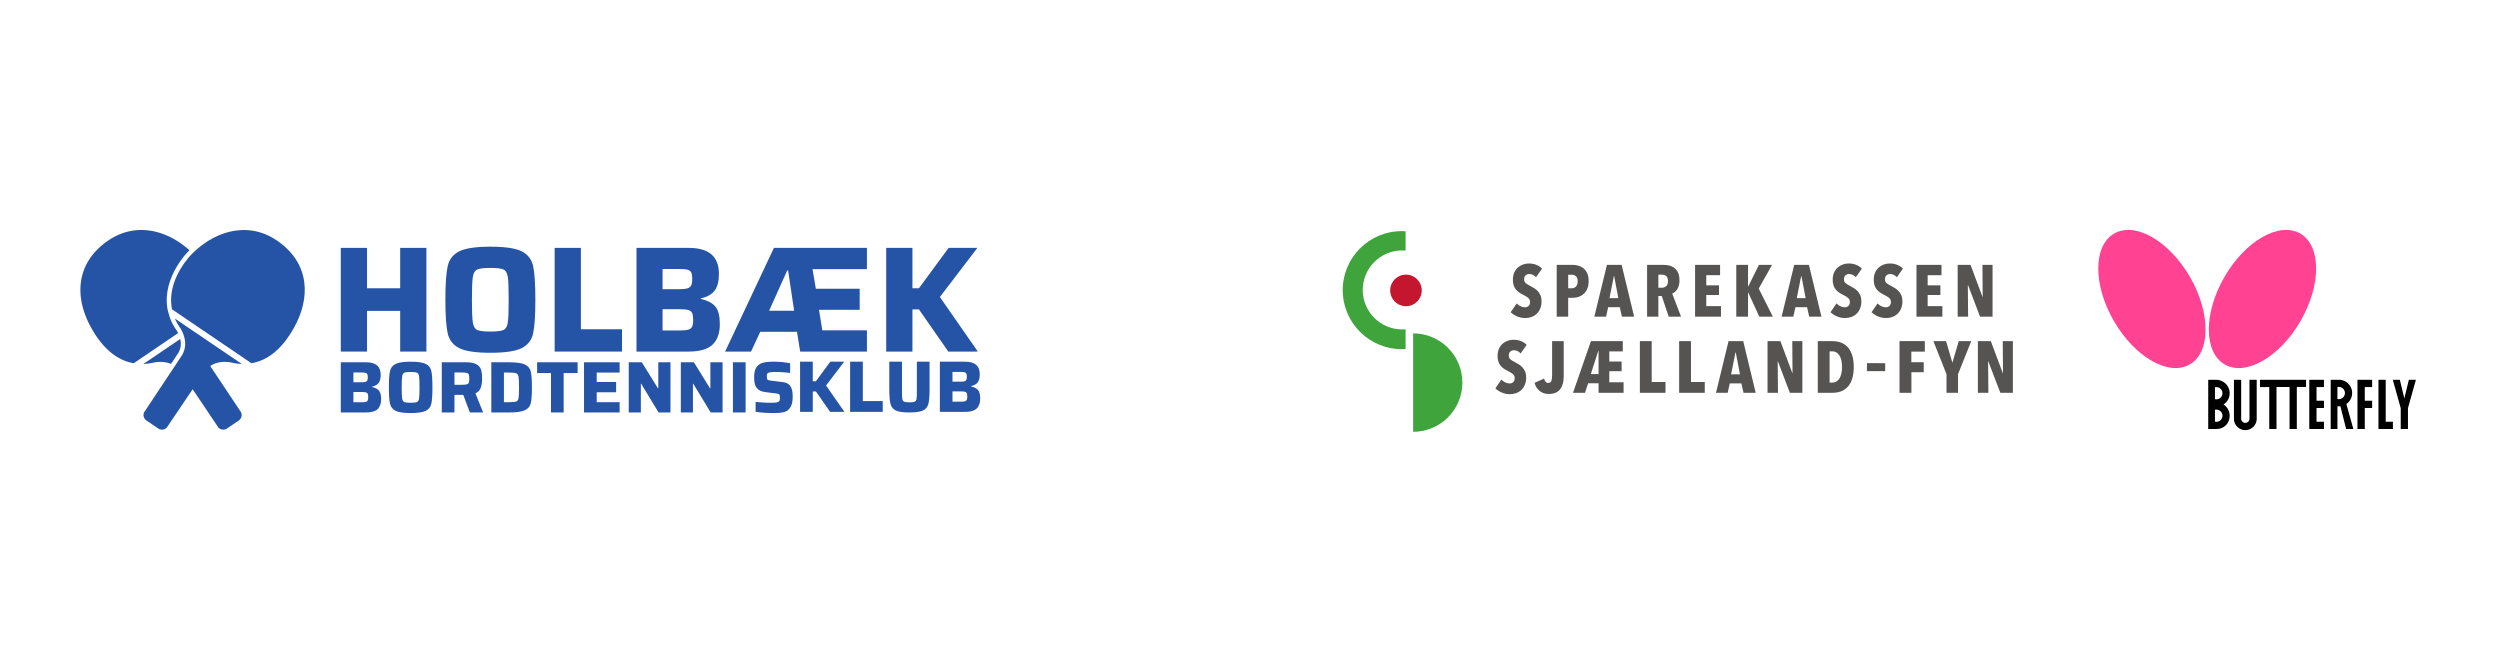 <svg width="625" height="165" viewBox="0 0 165.365 43.656" version="1.1" id="svg1" xml:space="preserve" xmlns="http://www.w3.org/2000/svg"><g id="layer1" transform="translate(-34.235 -55.527)"><g id="g28" transform="matrix(.186 0 0 -.186 183.277 75.463)"><path id="path68-5" style="fill:#ff4291;fill-opacity:1;fill-rule:nonzero;stroke:none;stroke-width:.857" d="M-49.463 24.128c-7.48-4.318-7.526-18.24-.106-31.093 7.423-12.855 19.502-19.775 26.981-15.458 7.48 4.319 7.527 18.24.105 31.095-7.422 12.854-19.501 19.775-26.98 15.456m66.187 0c-7.48 4.319-19.56-2.602-26.982-15.456-7.42-12.856-7.374-26.776.104-31.095 7.48-4.317 19.56 2.603 26.982 15.458 7.423 12.854 7.375 26.775-.104 31.093"/><path style="fill:#000;fill-opacity:1;fill-rule:evenodd;stroke-width:.536" class="cls-2" id="path-1" d="M19.935-45.369h5.218v2.58h-2.64v4.877h2.64v2.58h-2.64v4.877h2.64v2.582h-5.217v-17.496m-21.27 3.653a1.482 1.482 0 0 0-1.479-1.482 1.48 1.48 0 0 0-1.478 1.482h.002v13.843H-6.86v-13.843a4.053 4.053 0 0 1 4.047-4.058 4.053 4.053 0 0 1 4.048 4.058v13.843h-2.57zm3.733 11.261h3.3v-14.914h2.578v14.915h4.641v-14.915h2.577v14.915h3.301v2.581H2.4Zm34.67-14.914h2.603v7.457h2.615v2.58h-2.615v4.877h2.615v2.582H37.07v-17.496zm10.046 17.497h-2.579v-17.496h5.139v2.582h-2.56zm8.231 0-1.604-6.65-1.603 6.65h-2.51l2.826-10.085v-7.41h2.573v7.409l2.824 10.085h-2.505zm-20.169-4.712a4.712 4.712 0 0 1-4.734 4.712h-2.892v-17.496h2.393v8.066c.163-.017.33-.027.499-.027.19 0 .376.015.56.038l2.035-8.078h2.56l-2.471 8.878a4.741 4.741 0 0 1 2.05 3.906zm-3.202-1.535a2.156 2.156 0 0 0-2.03-.575v4.22a2.158 2.158 0 0 0 2.03-.578 2.154 2.154 0 0 0 .633-1.533 2.16 2.16 0 0 0-.633-1.536zm-40.352 1.462c-.001 2.62-2.12 4.712-4.734 4.784h-2.892V-45.37h2.892c2.863 0 4.733 2.094 4.734 4.713a4.74 4.74 0 0 1-2.197 4 4.736 4.736 0 0 1 2.197 3.998zm-3.202-9.532a2.163 2.163 0 0 0-2.03-.576v4.22a2.155 2.155 0 0 0 2.03-.575 2.163 2.163 0 0 0 .633-1.535 2.166 2.166 0 0 0-.633-1.534zm0 7.999a2.168 2.168 0 0 0-2.03-.578v4.221a2.16 2.16 0 0 0 2.03-.576 2.164 2.164 0 0 0 .633-1.534 2.16 2.16 0 0 0-.633-1.534z"/></g><g id="group-R5-5" transform="translate(118.898 65.283) scale(.047)"><path id="path3-4" d="M1500.63 2104.11c0-92.27-74.82-167.12-167.11-167.12-92.3 0-167.11 74.85-167.11 167.12 0 92.31 74.81 167.11 167.11 167.11 92.29 0 167.11-74.8 167.11-167.11" style="fill:#c4172f;fill-opacity:1;fill-rule:nonzero;stroke:none" transform="matrix(.133 0 0 -.133 0 480.987)"/><path id="path4-7" d="M1329.6 1692.91c-11.79-1.03-23.69-1.63-35.74-1.63-230.76 0-417.837 187.18-417.837 417.86 0 230.78 187.077 417.84 417.837 417.84 12.05 0 23.95-.64 35.74-1.63v204.6c-13.53.89-27.08 1.5-40.78 1.5-344.875 0-624.445-279.55-624.445-624.5 0-344.74 279.57-624.49 624.445-624.49 13.7 0 27.25.58 40.78 1.45v209" style="fill:#3fa43c;fill-opacity:1;fill-rule:nonzero;stroke:none" transform="matrix(.133 0 0 -.133 0 480.987)"/><path id="path5-6" d="M2709.45 2243.68c-9.31 10.82-20.09 19.2-32.51 25.15-12.35 5.91-25.28 8.9-38.68 8.9-13.92 0-26.45-4.44-37.55-13.2-11.11-8.81-16.65-23.23-16.65-43.4 0-17.05 5.72-30.39 17.02-39.94 11.37-9.57 28.13-20.03 50.35-31.4 12.47-6.21 25.57-13.57 39.32-22.1 13.74-8.52 26.33-18.99 37.81-31.4 11.43-12.39 20.88-27.27 28.42-44.54 7.54-17.35 11.31-37.88 11.31-61.66 0-29.46-4.7-55.47-14.01-77.95-9.36-22.47-21.95-41.06-37.81-55.76-15.84-14.79-34.1-25.87-54.84-33.38-20.76-7.45-42.22-11.25-64.37-11.25-33.06 0-63.1 6.24-90.19 18.59-27.11 12.41-48.89 26.79-65.42 43.33l63.48 92.91c11.86-12.39 25.54-22.33 41-29.82 15.52-7.48 31.23-11.22 47.24-11.22 14.96 0 27.61 4.9 37.93 14.7 10.33 9.86 15.49 23.49 15.49 41.04 0 18.09-6.21 32.39-18.62 42.97-12.35 10.55-30.42 21.78-54.17 33.64-14.97 7.22-29 15.25-42.16 24.01-13.17 8.79-24.77 19.34-34.86 31.76-10.04 12.35-17.92 26.76-23.58 43.35-5.71 16.5-8.55 36.07-8.55 58.78 0 30.45 5.04 56.6 15.11 78.62 10.09 21.89 23.25 39.81 39.49 53.76 16.27 13.92 34.31 24.21 54.2 30.91 19.84 6.7 39.85 10.09 59.97 10.09 29.9 0 56.78-4.87 80.5-14.62 23.72-9.74 43.59-23.05 59.56-39.92l-64.23-90.95" style="fill:#565353;fill-opacity:1;fill-rule:nonzero;stroke:none" transform="matrix(.133 0 0 -.133 0 480.987)"/><path id="path6-5" d="M3150.72 2200.34c0 24.76-5.91 42.56-17.8 53.41-11.89 10.81-26.33 16.21-43.33 16.21h-39.49v-143.17h39.49c17 0 31.44 6.32 43.33 18.97 11.89 12.61 17.8 30.83 17.8 54.58zm116.12 2.31c0-30.44-4.67-56.81-13.98-78.97-9.28-22.17-21.63-40.47-37.12-54.94-15.49-14.48-33-25.15-52.63-32.11-19.63-6.95-39.47-10.46-59.59-10.46h-53.42v-199.69h-121.51v547.99h170.29c19.6 0 39.32-2.84 59.21-8.52 19.83-5.66 37.93-15.11 54.17-28.23 16.27-13.19 29.41-30.85 39.47-53.03 10.06-22.18 15.11-49.53 15.11-82.04" style="fill:#565353;fill-opacity:1;fill-rule:nonzero;stroke:none" transform="matrix(.133 0 0 -.133 0 480.987)"/><path id="path7-69" d="M3536.64 2255.26h-3.13l-46.4-232.98h93.64zm82.07-428.78-22.51 99.85h-123.07l-22.38-99.85h-123.88l133.15 547.99h155.56l132.34-547.99h-129.21" style="fill:#565353;fill-opacity:1;fill-rule:nonzero;stroke:none" transform="matrix(.133 0 0 -.133 0 480.987)"/><path id="path8-3" d="M4106.41 2202.65c0 13.94-1.98 25.29-5.83 34.05-3.86 8.76-8.91 15.72-15.05 20.9-6.2 5.16-13.06 8.65-20.54 10.41-7.5 1.83-14.84 2.73-22.03 2.73h-38.75v-138.53h36.4c17.52 0 32.86 5.54 46.08 16.62 13.1 11.1 19.72 29.05 19.72 53.82zm7.3-376.17-73.21 218.27h-36.29v-218.27h-119.18v547.99h175.27c53.07 0 94.24-13.84 123.6-41.44 29.33-27.55 44.01-68.73 44.01-123.42 0-20.12-2.32-38.19-6.96-54.17-4.64-16.01-10.67-29.69-18.09-41-7.49-11.4-15.84-20.65-25.09-27.9-9.28-7.22-18.27-12.38-27-15.49l93.38-244.57h-130.44" style="fill:#565353;fill-opacity:1;fill-rule:nonzero;stroke:none" transform="matrix(.133 0 0 -.133 0 480.987)"/><path id="path9-7" d="M4392.85 1826.48v547.99h264.71v-109.15h-146.27v-107.56h134.64v-102.17h-134.64v-117.67h155.58v-111.44h-274.02" style="fill:#565353;fill-opacity:1;fill-rule:nonzero;stroke:none" transform="matrix(.133 0 0 -.133 0 480.987)"/><path id="path10-4" d="m5072.47 1826.48-116.86 254.61h-2.33v-254.61H4828.7v547.99h124.58v-228.3h2.33l113.03 228.3h138.56l-140.88-250.79 149.37-297.2h-143.22" style="fill:#565353;fill-opacity:1;fill-rule:nonzero;stroke:none" transform="matrix(.133 0 0 -.133 0 480.987)"/><path id="path11-5" d="M5518.41 2255.26h-3.08l-46.45-232.98h93.64zm82.04-428.78-22.48 99.85h-123.04l-22.44-99.85h-123.8l133.11 547.99h155.57l132.36-547.99h-129.28" style="fill:#565353;fill-opacity:1;fill-rule:nonzero;stroke:none" transform="matrix(.133 0 0 -.133 0 480.987)"/><path id="path12-2" d="M6093.54 2243.68c-9.28 10.82-20.09 19.2-32.45 25.15-12.38 5.91-25.29 8.9-38.72 8.9-13.88 0-26.44-4.44-37.55-13.2-11.1-8.81-16.64-23.23-16.64-43.4 0-17.05 5.69-30.39 17.03-39.94 11.33-9.57 28.15-20.03 50.37-31.4 12.38-6.21 25.54-13.57 39.25-22.1 13.81-8.52 26.42-18.99 37.85-31.4 11.42-12.39 20.87-27.27 28.44-44.54 7.52-17.35 11.29-37.88 11.29-61.66 0-29.46-4.67-55.47-14.01-77.95-9.37-22.47-21.95-41.06-37.78-55.76-15.86-14.79-34.16-25.87-54.9-33.38-20.76-7.45-42.22-11.25-64.34-11.25-33.03 0-63.11 6.24-90.19 18.59-27.12 12.41-48.9 26.79-65.4 43.33l63.49 92.91c11.85-12.39 25.51-22.33 41-29.82 15.45-7.48 31.2-11.22 47.18-11.22 15.02 0 27.64 4.9 37.96 14.7 10.29 9.86 15.49 23.49 15.49 41.04 0 18.09-6.21 32.39-18.62 42.97-12.39 10.55-30.45 21.78-54.15 33.64-14.99 7.22-29.05 15.25-42.21 24.01-13.15 8.79-24.74 19.34-34.81 31.76-10.06 12.35-17.98 26.76-23.63 43.35-5.68 16.5-8.47 36.07-8.47 58.78 0 30.45 4.96 56.6 15.05 78.62 10.1 21.89 23.26 39.81 39.53 53.76 16.23 13.92 34.28 24.21 54.14 30.91 19.87 6.7 39.85 10.09 60.02 10.09 29.88 0 56.73-4.87 80.45-14.62 23.72-9.74 43.62-23.05 59.56-39.92l-64.23-90.95" style="fill:#565353;fill-opacity:1;fill-rule:nonzero;stroke:none" transform="matrix(.133 0 0 -.133 0 480.987)"/><path id="path13-5" d="M6527.94 2243.68c-9.25 10.82-20.1 19.2-32.48 25.15-12.35 5.91-25.28 8.9-38.71 8.9-13.89 0-26.42-4.44-37.52-13.2-11.11-8.81-16.65-23.23-16.65-43.4 0-17.05 5.68-30.39 17.02-39.94 11.31-9.57 28.13-20.03 50.31-31.4 12.47-6.21 25.58-13.57 39.33-22.1 13.8-8.52 26.39-18.99 37.81-31.4 11.4-12.39 20.88-27.27 28.48-44.54 7.51-17.35 11.25-37.88 11.25-61.66 0-29.46-4.64-55.47-14.04-77.95-9.33-22.47-21.92-41.06-37.75-55.76-15.84-14.79-34.13-25.87-54.86-33.38-20.77-7.45-42.23-11.25-64.39-11.25-33 0-63.09 6.24-90.18 18.59-27.08 12.41-48.86 26.79-65.39 43.33l63.44 92.91c11.87-12.39 25.55-22.33 41.04-29.82 15.52-7.48 31.23-11.22 47.23-11.22 14.95 0 27.58 4.9 37.93 14.7 10.31 9.86 15.46 23.49 15.46 41.04 0 18.09-6.2 32.39-18.61 42.97-12.32 10.55-30.42 21.78-54.17 33.64-14.9 7.22-29 15.25-42.14 24.01-13.16 8.79-24.79 19.34-34.85 31.76-10.06 12.35-17.95 26.76-23.63 43.35-5.69 16.5-8.47 36.07-8.47 58.78 0 30.45 5.01 56.6 15.08 78.62 10.06 21.89 23.22 39.81 39.46 53.76 16.27 13.92 34.28 24.21 54.17 30.91 19.89 6.7 39.9 10.09 60 10.09 29.93 0 56.78-4.87 80.5-14.62 23.69-9.74 43.64-23.05 59.63-39.92l-64.3-90.95" style="fill:#565353;fill-opacity:1;fill-rule:nonzero;stroke:none" transform="matrix(.133 0 0 -.133 0 480.987)"/><path id="path14-4" d="M6735.61 1826.48v547.99h264.72v-109.15h-146.36v-107.56h134.73v-102.17h-134.73v-117.67h155.64v-111.44h-274" style="fill:#565353;fill-opacity:1;fill-rule:nonzero;stroke:none" transform="matrix(.133 0 0 -.133 0 480.987)"/><path id="path15-7" d="m7408.25 1826.48-126.95 333.57h-2.27l3.08-333.57h-110.65v547.99h136.2l126.17-338.21h2.35l-2.35 338.21h106.8v-547.99h-132.38" style="fill:#565353;fill-opacity:1;fill-rule:nonzero;stroke:none" transform="matrix(.133 0 0 -.133 0 480.987)"/><path id="path16-4" d="M2546.9 1436.97c-9.26 10.77-20.05 19.16-32.41 25.1-12.32 5.92-25.23 8.89-38.6 8.89-13.92 0-26.42-4.42-37.47-13.23-11.09-8.72-16.64-23.17-16.64-43.31 0-16.95 5.7-30.23 17.01-39.79 11.35-9.56 28.07-20.05 50.21-31.33 12.44-6.25 25.55-13.58 39.26-22.07 13.72-8.5 26.31-18.96 37.71-31.34 11.43-12.36 20.86-27.18 28.39-44.44 7.52-17.32 11.28-37.82 11.28-61.51 0-29.41-4.68-55.35-14-77.77-9.32-22.39-21.94-41.01-37.7-55.7-15.81-14.7-34.07-25.77-54.72-33.26-20.72-7.49-42.14-11.22-64.27-11.22-32.96 0-62.97 6.2-89.96 18.53-27.09 12.35-48.82 26.76-65.28 43.24l63.31 92.7c11.86-12.37 25.52-22.3 40.95-29.74 15.44-7.5 31.16-11.21 47.1-11.21 14.93 0 27.58 4.91 37.85 14.7 10.3 9.71 15.42 23.38 15.42 40.92 0 18.04-6.13 32.29-18.51 42.88-12.37 10.53-30.39 21.73-54.06 33.59-14.93 7.18-29 15.18-42.07 23.94-13.14 8.73-24.71 19.3-34.78 31.67-10.05 12.33-17.89 26.73-23.56 43.27-5.67 16.43-8.5 36.01-8.5 58.66 0 30.35 5.03 56.53 15.04 78.41 10.07 21.87 23.21 39.78 39.41 53.69 16.24 13.9 34.26 24.17 54.06 30.85 19.85 6.67 39.81 10.08 59.87 10.08 29.82 0 56.65-4.86 80.32-14.58 23.66-9.75 43.49-23.04 59.47-39.89l-64.13-90.73" style="fill:#565353;fill-opacity:1;fill-rule:nonzero;stroke:none" transform="matrix(.133 0 0 -.133 0 480.987)"/><path id="path17-4" d="M2964.57 1057.7c-25.52-32.92-65.51-49.4-120.12-49.4-38.08 0-70.51 10.83-97.31 32.47-26.76 21.57-44.28 50.21-52.55 85.68l100.41 44.83c3.13-12.34 8.16-23.19 15.11-32.43 6.94-9.27 16.34-13.9 28.15-13.9 17.01 0 28.21 6.91 33.63 20.87 5.4 13.86 8.06 33.19 8.06 57.88v363.81h122.84v-374.62c0-57.18-12.76-102.21-38.22-135.19" style="fill:#565353;fill-opacity:1;fill-rule:nonzero;stroke:none" transform="matrix(.133 0 0 -.133 0 480.987)"/><path id="path18-30" d="M3371.52 1461.68h-3.82l-78.03-242.55h81.85zm0-441.02v101.19h-110.41l-33.22-101.19h-126.68l190.02 546.85h336.72v-108.92h-142.82V1351.2h130.44v-101.91h-130.44v-117.43h151.28v-111.2h-264.89" style="fill:#565353;fill-opacity:1;fill-rule:nonzero;stroke:none" transform="matrix(.133 0 0 -.133 0 480.987)"/><path id="path19-7" d="M3808.7 1020.66v546.85h125.08v-432.55h145.96v-114.3H3808.7" style="fill:#565353;fill-opacity:1;fill-rule:nonzero;stroke:none" transform="matrix(.133 0 0 -.133 0 480.987)"/><path id="path20-8" d="M4224.27 1020.66v546.85h125.13v-432.55h145.98v-114.3h-271.11" style="fill:#565353;fill-opacity:1;fill-rule:nonzero;stroke:none" transform="matrix(.133 0 0 -.133 0 480.987)"/><path id="path21-6" d="M4823.51 1448.5h-3.09l-46.37-232.43h93.48zm81.85-427.84-22.4 99.63h-122.79l-22.41-99.63h-123.55l132.81 546.85h155.26l132.05-546.85h-128.97" style="fill:#565353;fill-opacity:1;fill-rule:nonzero;stroke:none" transform="matrix(.133 0 0 -.133 0 480.987)"/><path id="path22-8" d="m5395.99 1020.66-126.68 332.88h-2.27l3.01-332.88h-110.41v546.85h135.98l125.87-337.52h2.27l-2.27 337.52h106.53v-546.85h-132.03" style="fill:#565353;fill-opacity:1;fill-rule:nonzero;stroke:none" transform="matrix(.133 0 0 -.133 0 480.987)"/><path id="path23-8" d="M5947.69 1292.51c0 55.13-9.38 96.69-28.19 124.73-18.79 28.07-43.14 42.13-72.95 42.13h-30.21v-330.63h30.21c29.81 0 54.16 14.05 72.95 42.16 18.81 28.06 28.19 68.59 28.19 121.61zm124.33 0c0-41.17-4.49-78.5-13.51-111.95-9.01-33.53-22.8-62.07-41.29-85.8-18.54-23.64-42.13-41.95-70.71-54.8-28.57-12.87-62.4-19.3-101.52-19.3H5691.3v546.85h153.69c39.12 0 72.95-6.45 101.52-19.33 28.58-12.89 52.17-31.29 70.71-55.21 18.49-23.96 32.28-52.83 41.29-86.54 9.02-33.7 13.51-71.66 13.51-113.92" style="fill:#565353;fill-opacity:1;fill-rule:nonzero;stroke:none" transform="matrix(.133 0 0 -.133 0 480.987)"/><path id="path24-4" d="M6681.18 1456.42V1344.4h131.29v-105.86h-130.53v-217.88h-125.78v547.02h267.91v-111.26h-142.89" style="fill:#565353;fill-opacity:1;fill-rule:nonzero;stroke:none" transform="matrix(.133 0 0 -.133 0 480.987)"/><path id="path25-3" d="M7175.26 1217.66v-197h-121.93v197l-139.02 350.02h134.35l66.04-226.41h1.52l66.82 226.41h132.03l-139.81-350.02" style="fill:#565353;fill-opacity:1;fill-rule:nonzero;stroke:none" transform="matrix(.133 0 0 -.133 0 480.987)"/><path id="path26-1" d="m7623.02 1020.66-127.35 332.99h-2.32l3.12-332.99h-111.09v547.02h136.72l126.58-337.66h2.33l-2.33 337.66h107.13v-547.02h-132.79" style="fill:#565353;fill-opacity:1;fill-rule:nonzero;stroke:none" transform="matrix(.133 0 0 -.133 0 480.987)"/><path id="path27-4" d="M6211.4 1250.32h193.18v83.97H6211.4v-83.97" style="fill:#565353;fill-opacity:1;fill-rule:nonzero;stroke:none" transform="matrix(.133 0 0 -.133 0 480.987)"/><path id="path28-9" d="M1930.44 1128.74c0-287.681-233.2-520.881-520.88-520.881V1649.63c287.68 0 520.88-233.22 520.88-520.89" style="fill:#3fa43c;fill-opacity:1;fill-rule:nonzero;stroke:none" transform="matrix(.133 0 0 -.133 0 480.987)"/></g><g id="g1" transform="matrix(.176 0 0 .176 39.554 70.74)"><g id="g8" style="fill:#2554a6;fill-opacity:1" transform="matrix(.492 0 0 .492 -4.275 -9.37)"><path d="M107.85 122.95a17.2 17.2 0 0 1 5.9-2.57c3.96-.91 7.51-.59 9.63-.22.64.16 1.27.29 1.9.42.1.03.17.04.17.04 2.25.45 4.42.69 6.52.76L80.86 86.69c.84 1.93 1.86 3.85 3.11 5.78 0 0 .03.06.1.15.35.54.71 1.07 1.09 1.61 1.13 1.84 2.73 5.01 3.35 9.03.98 6.33-1.79 10.87-2.57 12.01l-.2.28v.01l-28 42.15c-1.57 2.19-.91 5.3 1.47 6.92l8.84 6c2.38 1.62 5.52 1.08 6.97-1.19l19.4-28.74 19.32 28.74c1.45 2.27 4.59 2.8 6.97 1.19l8.84-6c2.38-1.62 3.04-4.73 1.47-6.92z" id="path1" style="display:inline;fill:#2554a6;fill-opacity:1"/><path d="M82.39 96.05c-.38-.54-.73-1.05-1.05-1.54-.08-.11-.14-.2-.19-.29a43.302 43.302 0 0 1-3.34-6.21c-.91-2.09-2.23-6.97-2.38-7.52l-.03-.11-.02-.11c-2.71-13.62 2.09-28.71 13.52-42.49l.04-.05.04-.05c.97-1.09 1.97-2.13 2.99-3.15-17.25-15.6-41.1-21.65-61.9-7.53C4.36 44.47 4.17 71.38 17.23 94.25c7.02 12.57 17.49 24.08 32.18 26.58L83.33 97.8c-.31-.66-.64-1.25-.94-1.75z" id="path2" style="fill:#2554a6;fill-opacity:1"/><path d="M63.48 120.58c.63-.13 1.26-.26 1.9-.42 2.12-.37 5.67-.69 9.63.22 1.06.24 2.02.57 2.9.94l5.05-7.61.02-.03.02-.02.03-.04.03-.04.17-.23c.53-.79 2.79-4.48 2-9.58-.08-.51-.18-1.01-.3-1.49l-28.14 19.1c2.1-.07 4.27-.31 6.52-.76 0 0 .07-.01.17-.04z" id="path4" style="fill:#2554a6;fill-opacity:1"/><path d="M171.53 94.25c13.06-22.87 12.87-49.78-12.84-67.24-23.04-15.64-49.83-6.54-67.23 12.89-9.65 11.64-15.6 25.7-12.82 39.73l60.7 41.2c14.69-2.5 25.16-14.01 32.19-26.58z" id="path5" style="fill:#2554a6;fill-opacity:1"/></g><g id="g33" style="fill:#2554a6;fill-opacity:1" transform="matrix(.944 0 0 .944 -128.31 -37.93)"><path class="st2" d="M263.23 88.583v-16.2h-13.2v16.2h-10.44v-41.28h10.44v16.08h13.2v-16.08h10.44v41.28z" id="path9" style="fill:#2554a6;fill-opacity:1"/><path class="st2" d="M286.78 87.233c-2.46-1.22-4-3.17-4.62-5.85-.62-2.68-.93-7.16-.93-13.44 0-6.28.31-10.76.93-13.44.62-2.68 2.16-4.63 4.62-5.85 2.46-1.22 6.59-1.83 12.39-1.83 5.8 0 9.93.61 12.39 1.83 2.46 1.22 3.99 3.17 4.59 5.85.6 2.68.9 7.16.9 13.44 0 6.28-.3 10.76-.9 13.44-.6 2.68-2.13 4.63-4.59 5.85-2.46 1.22-6.59 1.83-12.39 1.83-5.8 0-9.93-.61-12.39-1.83zm17.61-7.26c.88-.42 1.44-1.39 1.68-2.91.24-1.52.36-4.56.36-9.12s-.12-7.6-.36-9.12c-.24-1.52-.8-2.49-1.68-2.91-.88-.42-2.62-.63-5.22-.63-2.6 0-4.36.21-5.28.63-.92.42-1.5 1.41-1.74 2.97-.24 1.56-.36 4.58-.36 9.06s.12 7.5.36 9.06c.24 1.56.82 2.55 1.74 2.97.92.42 2.68.63 5.28.63s4.34-.21 5.22-.63z" id="path10" style="fill:#2554a6;fill-opacity:1"/><path class="st2" d="M324.73 88.583v-41.28h10.44v32.4h16.38v8.88z" id="path11" style="fill:#2554a6;fill-opacity:1"/><path class="st2" d="M357.31 47.303h20.76c4.04 0 7.06.86 9.06 2.58 2 1.72 3 4.32 3 7.8 0 2.92-.57 5.13-1.71 6.63-1.14 1.5-2.97 2.53-5.49 3.09v.24c2.72.6 4.66 1.62 5.82 3.06 1.16 1.44 1.74 3.74 1.74 6.9 0 3.64-.97 6.38-2.91 8.22-1.94 1.84-5.13 2.76-9.57 2.76h-20.7zm20.28 16.11c.72-.22 1.22-.61 1.5-1.17.28-.56.42-1.4.42-2.52 0-1.16-.13-2.02-.39-2.58s-.74-.94-1.44-1.14c-.7-.2-1.83-.3-3.39-.3h-6.6v8.04h6.6c1.48 0 2.58-.11 3.3-.33zm.36 16.44c.72-.22 1.22-.61 1.5-1.17.28-.56.42-1.44.42-2.64 0-1.24-.13-2.16-.39-2.76-.26-.6-.76-1.01-1.5-1.23-.74-.22-1.87-.33-3.39-.33h-6.9v8.46h6.9c1.52 0 2.64-.11 3.36-.33z" id="path12" style="fill:#2554a6;fill-opacity:1"/><path class="st2" d="m422.47 88.583-1.26-7.86h-14.64l-3.66 7.86h-10.32l19.44-41.28h37.02v8.46h-21.66l1.32 7.8h17.46v8.4h-16.2l1.32 8.16h17.76v8.46zm-4.8-32.28h-.36l-7.2 16.02h9.96z" id="path13" style="fill:#2554a6;fill-opacity:1"/><path class="st2" d="m481.45 88.583-11.7-16.8h-2.58v16.8h-10.44v-41.28h10.44v16.08h2.58l11.82-16.08h11.46l-14.94 19.56 15.12 21.72z" id="path14" style="fill:#2554a6;fill-opacity:1"/><path class="st2" d="M239.588 92.846h10.05c1.955 0 3.417.416 4.386 1.25.968.832 1.452 2.09 1.452 3.775 0 1.414-.276 2.483-.828 3.21-.552.726-1.438 1.224-2.658 1.495v.116c1.317.29 2.256.785 2.818 1.482.561.697.842 1.81.842 3.34 0 1.762-.47 3.089-1.409 3.98-.939.89-2.483 1.335-4.632 1.335h-10.021zm9.817 7.799c.349-.107.591-.295.727-.567.135-.27.203-.677.203-1.22 0-.561-.063-.977-.189-1.248-.126-.272-.358-.455-.697-.552-.339-.097-.886-.146-1.641-.146h-3.195v3.893h3.195c.716 0 1.249-.054 1.597-.16zm.175 7.958c.348-.106.59-.295.726-.566.135-.271.203-.697.203-1.278 0-.6-.063-1.046-.189-1.336-.126-.29-.368-.49-.726-.596-.358-.106-.905-.16-1.64-.16h-3.341v4.096h3.34c.736 0 1.278-.053 1.627-.16z" id="path15" style="fill:#2554a6;fill-opacity:1;stroke-width:.484"/><path class="st2" d="M261.416 112.176c-1.191-.59-1.937-1.535-2.237-2.832-.3-1.297-.45-3.466-.45-6.506s.15-5.21.45-6.506c.3-1.298 1.046-2.242 2.237-2.832 1.19-.591 3.19-.886 5.998-.886 2.807 0 4.807.295 5.997.886 1.191.59 1.932 1.534 2.222 2.832.29 1.297.436 3.466.436 6.506s-.145 5.209-.436 6.506c-.29 1.297-1.03 2.241-2.222 2.832-1.19.59-3.19.886-5.997.886-2.808 0-4.807-.296-5.998-.886zm8.524-3.515c.426-.203.698-.673.814-1.408.116-.736.174-2.208.174-4.415 0-2.208-.058-3.68-.174-4.415-.116-.736-.388-1.206-.814-1.409-.426-.203-1.268-.305-2.526-.305-1.26 0-2.111.102-2.556.305-.446.203-.727.683-.843 1.438-.116.755-.174 2.217-.174 4.386 0 2.168.058 3.63.174 4.386.116.755.397 1.234.843 1.437.445.204 1.297.305 2.556.305 1.258 0 2.1-.101 2.526-.305z" id="path16" style="fill:#2554a6;fill-opacity:1;stroke-width:.484"/><path class="st2" d="m290.97 112.83-2.615-7h-3.514v7h-5.054V92.845h9.585c1.84 0 3.229.257 4.168.77.939.513 1.559 1.22 1.859 2.12.3.9.45 2.106.45 3.616 0 1.394-.18 2.605-.537 3.631-.359 1.026-1.07 1.772-2.135 2.236l3.079 7.61zm-1.293-11.183c.436-.116.721-.334.857-.654.135-.32.203-.856.203-1.612 0-.774-.058-1.321-.174-1.64-.116-.32-.392-.538-.828-.654-.436-.116-1.176-.175-2.222-.175h-2.672v4.91h2.614c1.045 0 1.786-.059 2.222-.175z" id="path17" style="fill:#2554a6;fill-opacity:1;stroke-width:.484"/><path class="st2" d="M299.509 92.846h7.058c2.943 0 5.044.295 6.303.886 1.258.59 2.042 1.52 2.352 2.788.31 1.269.465 3.374.465 6.318 0 2.943-.155 5.049-.465 6.317-.31 1.268-1.094 2.198-2.352 2.788-1.259.591-3.36.886-6.303.886h-7.058zm6.942 15.888c1.49 0 2.483-.092 2.977-.276.493-.184.803-.63.93-1.336.125-.707.188-2.135.188-4.284 0-2.13-.068-3.553-.203-4.27-.136-.716-.45-1.167-.944-1.35-.494-.185-1.477-.276-2.948-.276h-1.917v11.792z" id="path18" style="fill:#2554a6;fill-opacity:1;stroke-width:.484"/><path class="st2" d="M323.268 112.83V97.144h-5.519v-4.299h16.12v4.299h-5.552v15.684z" id="path19" style="fill:#2554a6;fill-opacity:1;stroke-width:.484"/><path class="st2" d="M336.42 112.83V92.845h14.175v4.096h-9.12v3.746h7.726v4.096h-7.726v3.95h9.12v4.095z" id="path20" style="fill:#2554a6;fill-opacity:1;stroke-width:.484"/><path class="st2" d="m366.105 112.83-6.913-11.415h-.145v11.414h-4.822V92.846h5.2l6.419 10.37h.145v-10.37h4.85v19.983z" id="path21" style="fill:#2554a6;fill-opacity:1;stroke-width:.484"/><path class="st2" d="m386.843 112.83-6.912-11.415h-.146v11.414h-4.821V92.846h5.199l6.42 10.37h.144v-10.37h4.85v19.983z" id="path22" style="fill:#2554a6;fill-opacity:1;stroke-width:.484"/><path class="st2" d="M395.702 112.83V92.845h5.054v19.983z" id="path23" style="fill:#2554a6;fill-opacity:1;stroke-width:.484"/><path class="st2" d="M404.735 112.568v-3.95c2.363.232 4.357.348 5.984.348.949 0 1.675-.038 2.178-.116.504-.077.862-.203 1.075-.377a.98.98 0 0 0 .363-.567c.048-.223.073-.537.073-.944 0-.484-.04-.832-.117-1.045a.74.74 0 0 0-.464-.45c-.233-.088-.64-.17-1.22-.248l-3.689-.464c-1.317-.155-2.319-.49-3.006-1.002a3.765 3.765 0 0 1-1.394-1.99c-.242-.813-.363-1.83-.363-3.05 0-1.723.319-3.03.958-3.92a4.453 4.453 0 0 1 2.57-1.758c1.075-.28 2.445-.421 4.11-.421 1.22 0 2.339.048 3.355.145 1.017.097 2.125.252 3.326.465v3.863c-2.304-.252-4.192-.378-5.664-.378-1.549 0-2.556.116-3.02.349-.252.116-.412.28-.48.493-.068.213-.102.514-.102.9 0 .485.034.829.102 1.032a.695.695 0 0 0 .436.436c.222.087.615.17 1.176.247l4.24.522c.853.097 1.555.271 2.107.523.551.252 1.011.678 1.38 1.278.56.833.842 2.16.842 3.98 0 1.897-.3 3.325-.9 4.284-.601.958-1.405 1.583-2.412 1.873-1.007.29-2.314.436-3.92.436-2.828 0-5.335-.165-7.524-.494z" id="path24" style="fill:#2554a6;fill-opacity:1;stroke-width:.484"/><path class="st2" d="m434.402 112.597-5.664-8.133h-1.25v8.133h-5.053V92.614h5.054v7.784h1.249l5.722-7.784h5.547l-7.232 9.469 7.32 10.514z" id="path25" style="fill:#2554a6;fill-opacity:1;stroke-width:.484"/><path class="st2" d="M442.36 112.597V92.614h5.054v15.684h7.93v4.299z" id="path26" style="fill:#2554a6;fill-opacity:1;stroke-width:.484"/><path class="st2" d="M473.99 92.614v10.95c0 2.672-.16 4.623-.479 5.853-.32 1.23-1.03 2.105-2.135 2.628-1.103.523-2.904.784-5.402.784s-4.299-.261-5.402-.784c-1.104-.523-1.816-1.399-2.135-2.628-.32-1.23-.48-3.181-.48-5.853v-10.95h5.054v12.025c0 1.374.049 2.323.146 2.846.096.523.338.871.726 1.046.387.174 1.084.261 2.091.261 1.007 0 1.704-.087 2.091-.261.388-.175.63-.523.726-1.046.097-.523.146-1.472.146-2.846V92.614Z" id="path27" style="fill:#2554a6;fill-opacity:1;stroke-width:.484"/><path class="st2" d="M478.086 92.614h10.05c1.955 0 3.417.416 4.385 1.249.969.832 1.453 2.091 1.453 3.776 0 1.413-.276 2.483-.828 3.21-.552.725-1.438 1.224-2.658 1.495v.116c1.317.29 2.256.784 2.818 1.481.561.698.842 1.81.842 3.34 0 1.763-.47 3.09-1.409 3.98-.939.89-2.483 1.336-4.632 1.336h-10.021zm9.817 7.798c.349-.106.59-.295.726-.566.136-.271.204-.678.204-1.22 0-.561-.063-.978-.19-1.249-.125-.27-.357-.455-.696-.552-.339-.096-.886-.145-1.641-.145h-3.195v3.892h3.195c.716 0 1.249-.053 1.597-.16zm.175 7.959c.348-.107.59-.295.726-.567.135-.27.203-.697.203-1.278 0-.6-.063-1.045-.189-1.336-.126-.29-.368-.489-.726-.595-.358-.107-.905-.16-1.641-.16h-3.34v4.096h3.34c.736 0 1.278-.054 1.627-.16z" id="path28" style="fill:#2554a6;fill-opacity:1;stroke-width:.484"/></g></g></g><style type="text/css" id="style1">.st2{fill:#1d71b8}</style></svg>